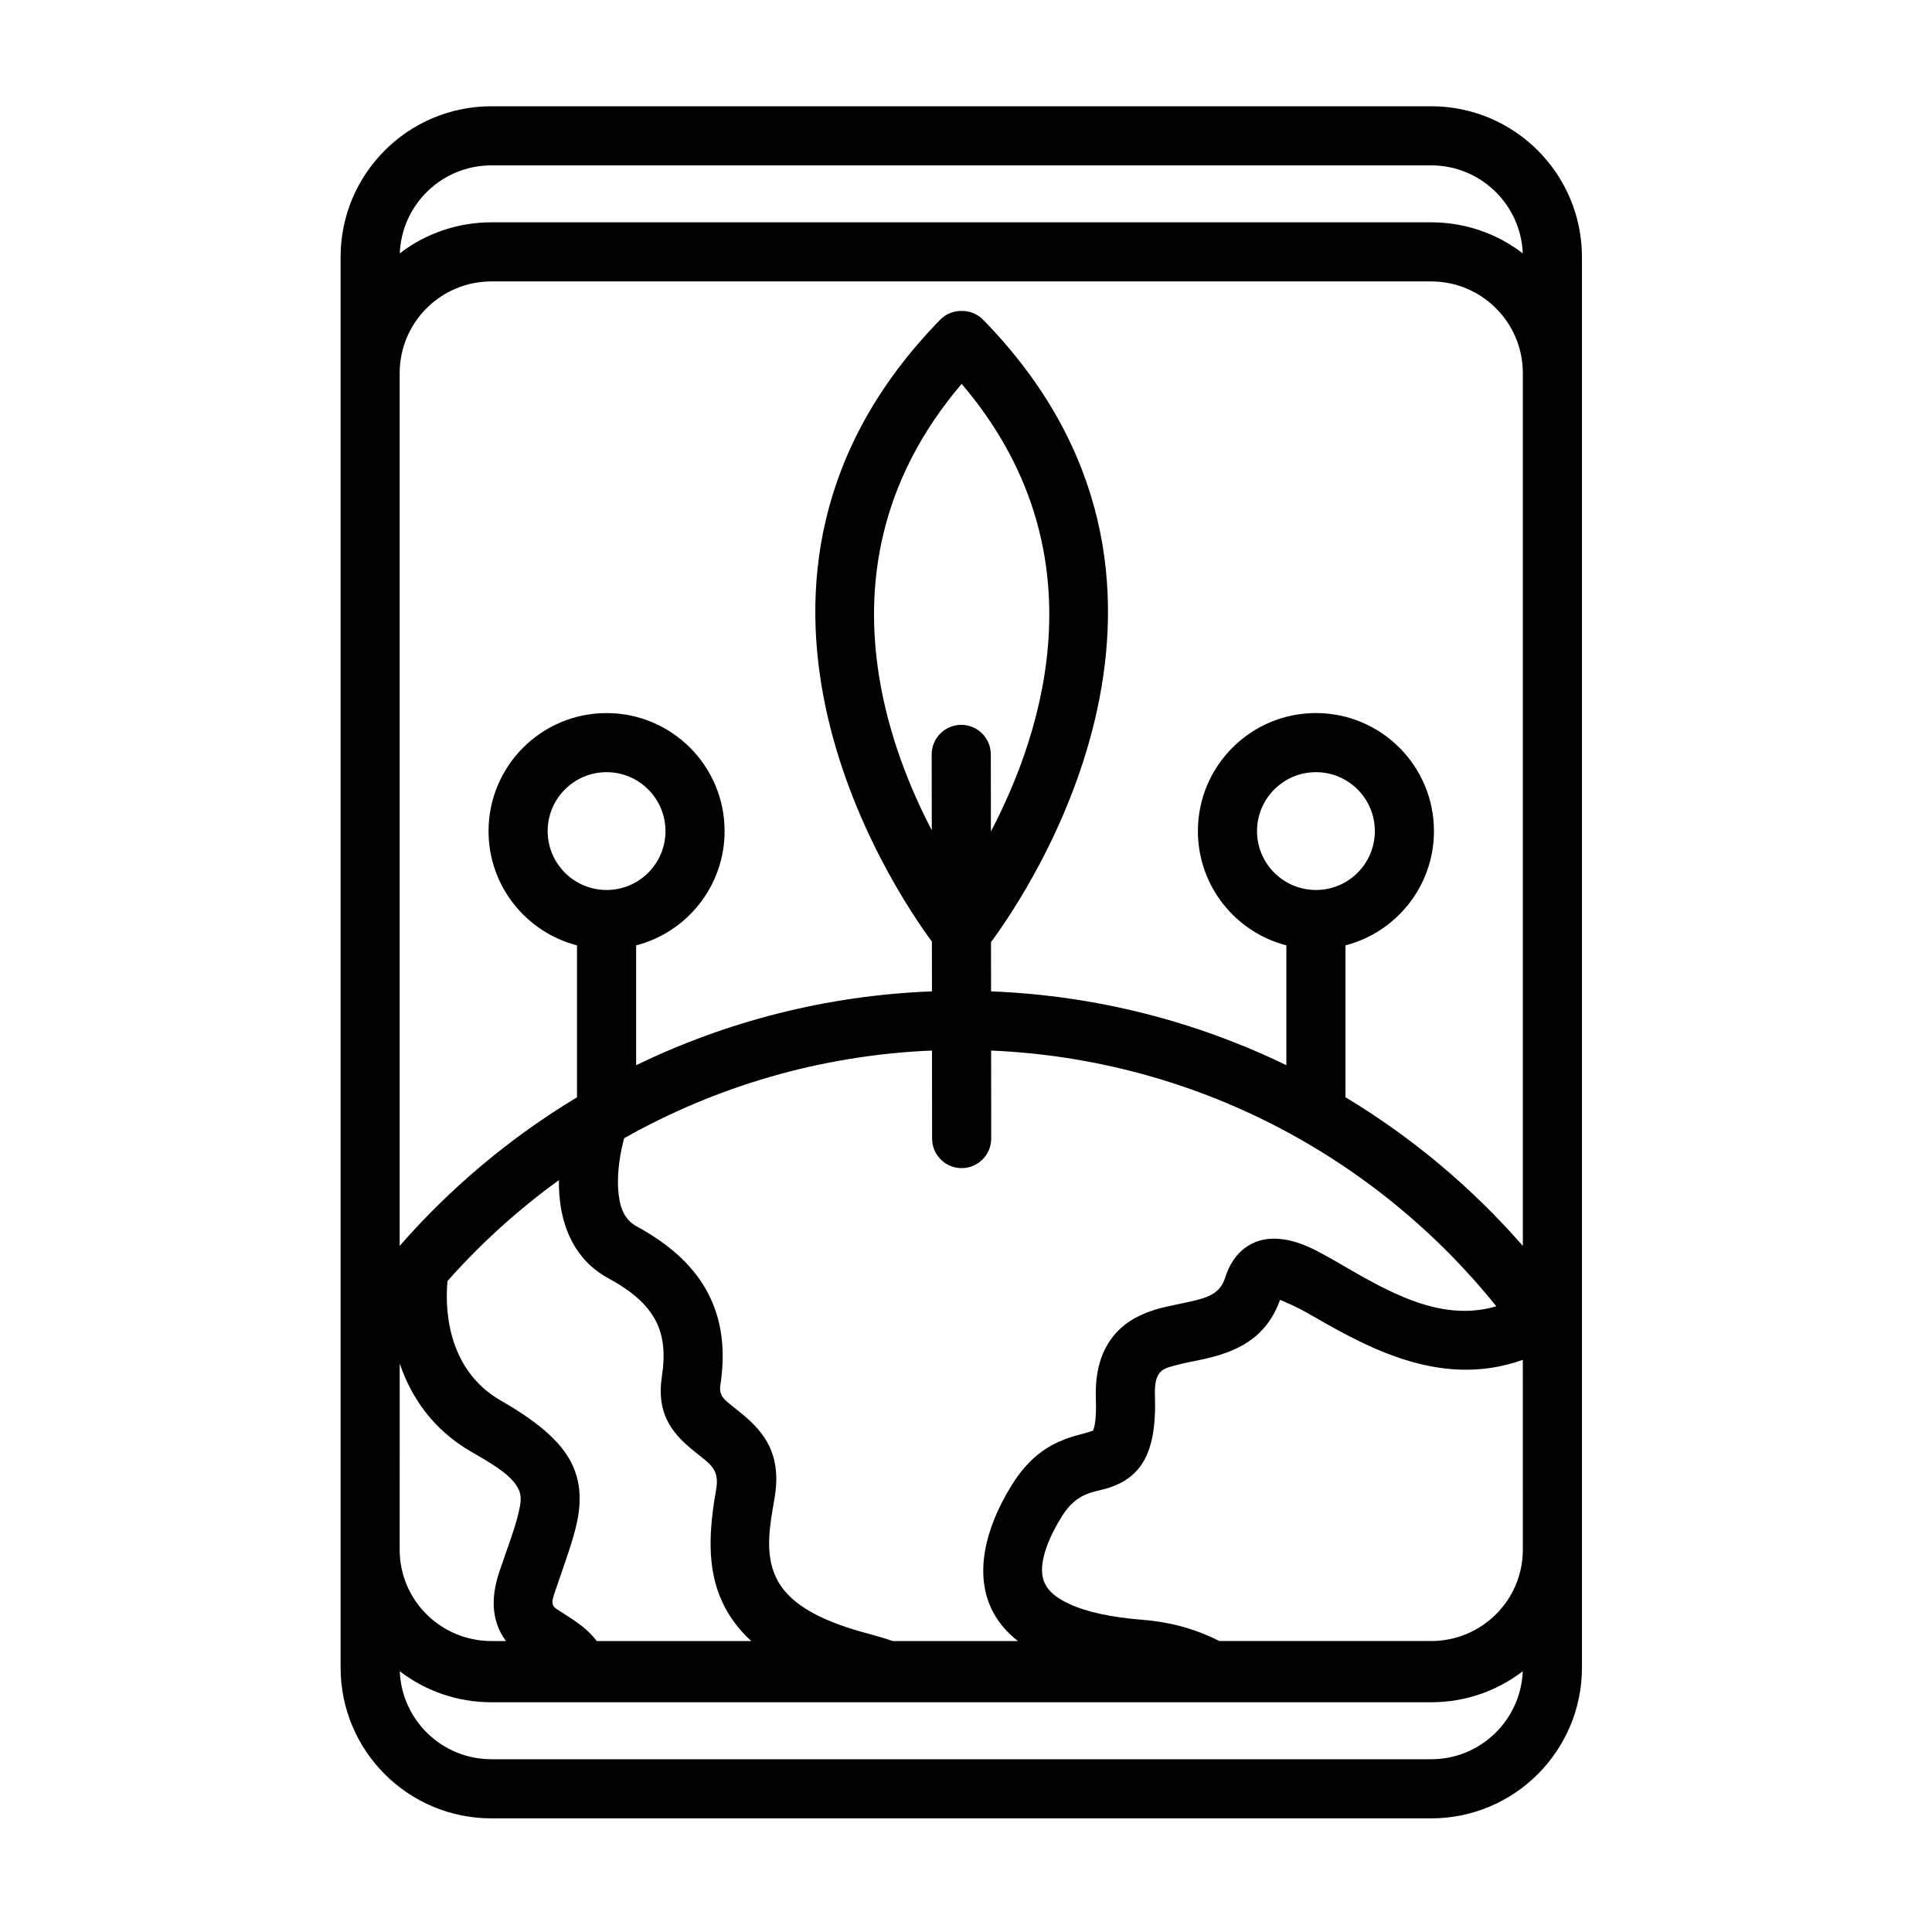<?xml version="1.0" encoding="UTF-8"?>
<!-- Uploaded to: SVG Repo, www.svgrepo.com, Generator: SVG Repo Mixer Tools -->
<svg fill="#000000" width="800px" height="800px" version="1.1" viewBox="144 144 512 512" xmlns="http://www.w3.org/2000/svg">
 <path d="m234.26 212.13v373.79c0 22.074 17.895 39.965 39.965 39.965h249.04c22.074 0 39.969-17.895 39.969-39.965v-373.79c0-22.074-17.898-39.969-39.969-39.969h-249.04c-22.074 0-39.965 17.898-39.965 39.969zm313.29 374.77c-6.731 5.156-15.148 8.219-24.285 8.219h-249.04c-9.133 0-17.551-3.062-24.281-8.219 0.516 12.965 11.188 23.316 24.281 23.316h249.04c13.09 0 23.766-10.355 24.285-23.316zm-297.63-32.199 0.008-49.348c2.922 8.566 8.535 17.414 19.07 23.441 6.969 3.984 10.996 6.668 12.508 10.066 0.816 1.832 0.457 3.766-0.102 6.152-0.973 4.121-2.856 9-4.981 15.246-2.148 6.301-1.852 10.785-0.688 14.191 0.566 1.664 1.367 3.133 2.356 4.445h-3.867c-13.414 0-24.301-10.824-24.305-24.195zm42.195-97.957c-10.793 7.816-20.699 16.793-29.52 26.742-0.551 5.664-0.902 23.082 14.184 31.715 11.16 6.383 16.617 11.848 19.039 17.293 1.781 4 2.195 8.172 1.445 13.023-0.801 5.16-3.152 11.395-6.012 19.797-0.652 1.91-1.121 3.144-0.68 4.102 0.344 0.754 1.137 1.086 1.836 1.559 1.301 0.883 2.695 1.711 4.035 2.637 2.133 1.477 4.102 3.172 5.699 5.285h40.957c-3.547-3.238-5.977-6.707-7.644-10.262-4.348-9.266-3.457-19.738-1.633-30.16 0.637-3.641-0.66-5.535-2.356-7.035-1.426-1.262-2.981-2.387-4.406-3.59-5.211-4.398-9.109-9.531-7.652-19.047 0.859-5.625 0.578-10.477-1.59-14.707-2.262-4.402-6.445-8.008-12.602-11.348-8.809-4.773-12.391-13.445-13.004-22.434-0.082-1.191-0.109-2.387-0.09-3.566zm248.43 33.438c-31.762-39.496-79.773-65.457-133.89-67.773l0.023 23.316c0.004 4.324-3.5 7.84-7.824 7.844-4.324 0.004-7.836-3.5-7.84-7.824l-0.027-23.344c-29.559 1.238-57.301 9.531-81.578 23.238l-0.008 0.012c-0.82 3.059-1.93 8.352-1.57 13.59 0.254 3.769 1.152 7.731 4.84 9.73 9.516 5.16 15.582 11.16 19.074 17.965 3.586 6.984 4.566 14.945 3.144 24.234-0.41 2.664 1.195 3.832 2.68 5.047 1.617 1.328 3.34 2.609 4.898 4.059 4.859 4.508 8.648 10.223 6.777 20.898-1.254 7.18-2.613 14.426 0.383 20.809 2.988 6.371 10.309 11.23 24.68 15.02 2.262 0.598 4.363 1.23 6.309 1.891h33.137c-3.293-2.586-5.555-5.488-6.988-8.492-4.441-9.285-1.863-21.156 5.301-32.75 4.555-7.371 9.473-10.41 13.961-12.164 1.836-0.719 3.606-1.184 5.262-1.617 0.773-0.203 2.004-0.609 2.375-0.734 0.102-0.281 0.352-1.008 0.453-1.574 0.312-1.738 0.398-3.969 0.297-6.867-0.254-7.445 1.531-12.387 4.082-15.891 2.75-3.769 6.566-6.082 11.051-7.547 3.59-1.172 7.703-1.73 11.602-2.738 3.125-0.809 6.246-1.875 7.508-5.852 1.586-5.004 4.297-7.691 7.25-9.148 3.766-1.855 8.871-1.75 14.93 0.953 6.523 2.91 15.238 9.203 25.41 13.387 7.336 3.016 15.57 4.891 24.305 2.324l-0.004-0.008zm7.019 14.188c-22.684 8.145-43.273-4.551-57.629-12.711-2.156-1.227-5.004-2.473-6.703-3.188-3.731 10.379-11.66 13.805-20.305 15.73-2.527 0.559-5.094 0.984-7.473 1.641-1.754 0.48-3.5 0.859-4.445 2.414-0.828 1.355-1.027 3.262-0.938 5.902 0.367 10.742-1.844 16.043-4.414 19.117-2.254 2.688-5.059 4.191-8.426 5.199-3.293 0.988-7.867 0.973-11.844 7.41-2.277 3.688-4.055 7.371-4.844 10.891-0.551 2.457-0.641 4.797 0.352 6.863 1.055 2.211 3.242 3.934 6.477 5.422 4.633 2.137 11.039 3.547 19.551 4.219 7.699 0.613 14.406 2.656 20.234 5.613h56.102c13.414 0 24.305-10.828 24.305-24.199 0-0.02 0-36.844-0.004-50.324zm0.004-30.195v-231.29c0-13.422-10.879-24.305-24.305-24.305h-249.04c-13.422 0-24.305 10.879-24.305 24.305v231.29c13.484-15.43 29.336-28.746 46.996-39.383v-40.258c-13.48-3.481-23.445-15.727-23.445-30.285 0-17.266 14.016-31.277 31.281-31.277 17.262 0 31.277 14.012 31.277 31.277 0 14.559-9.969 26.805-23.445 30.285v31.762c23.844-11.57 50.375-18.492 78.395-19.574l-0.016-13.184c-10.621-14.426-65.125-95.859 2.176-164.78 1.559-1.598 3.641-2.383 5.711-2.356 2.07-0.031 4.152 0.754 5.711 2.356 67.531 69.152 12.426 150.9 2.066 164.92l0.012 13.043c27.973 1.102 54.457 8.016 78.262 19.57v-31.762c-13.48-3.481-23.445-15.727-23.445-30.285 0-17.266 14.016-31.277 31.281-31.277 17.262 0 31.277 14.012 31.277 31.277 0 14.559-9.969 26.805-23.445 30.285v40.258c17.66 10.633 33.516 23.953 46.996 39.383zm-54.828-125.54c8.617 0 15.609 6.996 15.609 15.613 0 8.617-6.992 15.609-15.609 15.609-8.617 0-15.613-6.992-15.613-15.609 0-8.617 6.996-15.613 15.613-15.613zm-187.99 0c8.617 0 15.609 6.996 15.609 15.613 0 8.617-6.992 15.609-15.609 15.609s-15.613-6.992-15.613-15.609c0-8.617 6.996-15.613 15.613-15.613zm101.85 15.715c14.156-26.992 29.418-75.016-7.75-118.62-22.203 26.043-25.695 53.664-21.895 77.441 2.539 15.871 8.328 30.027 13.977 40.859l-0.023-20.098c-0.004-4.32 3.504-7.836 7.824-7.84 4.324-0.004 7.84 3.5 7.844 7.824zm140.95-153.21c-0.52-12.969-11.191-23.316-24.285-23.316h-249.04c-13.09 0-23.766 10.352-24.281 23.316 6.731-5.16 15.148-8.223 24.281-8.223h249.04c9.137 0 17.555 3.062 24.285 8.223z" fill-rule="evenodd"/>
</svg>